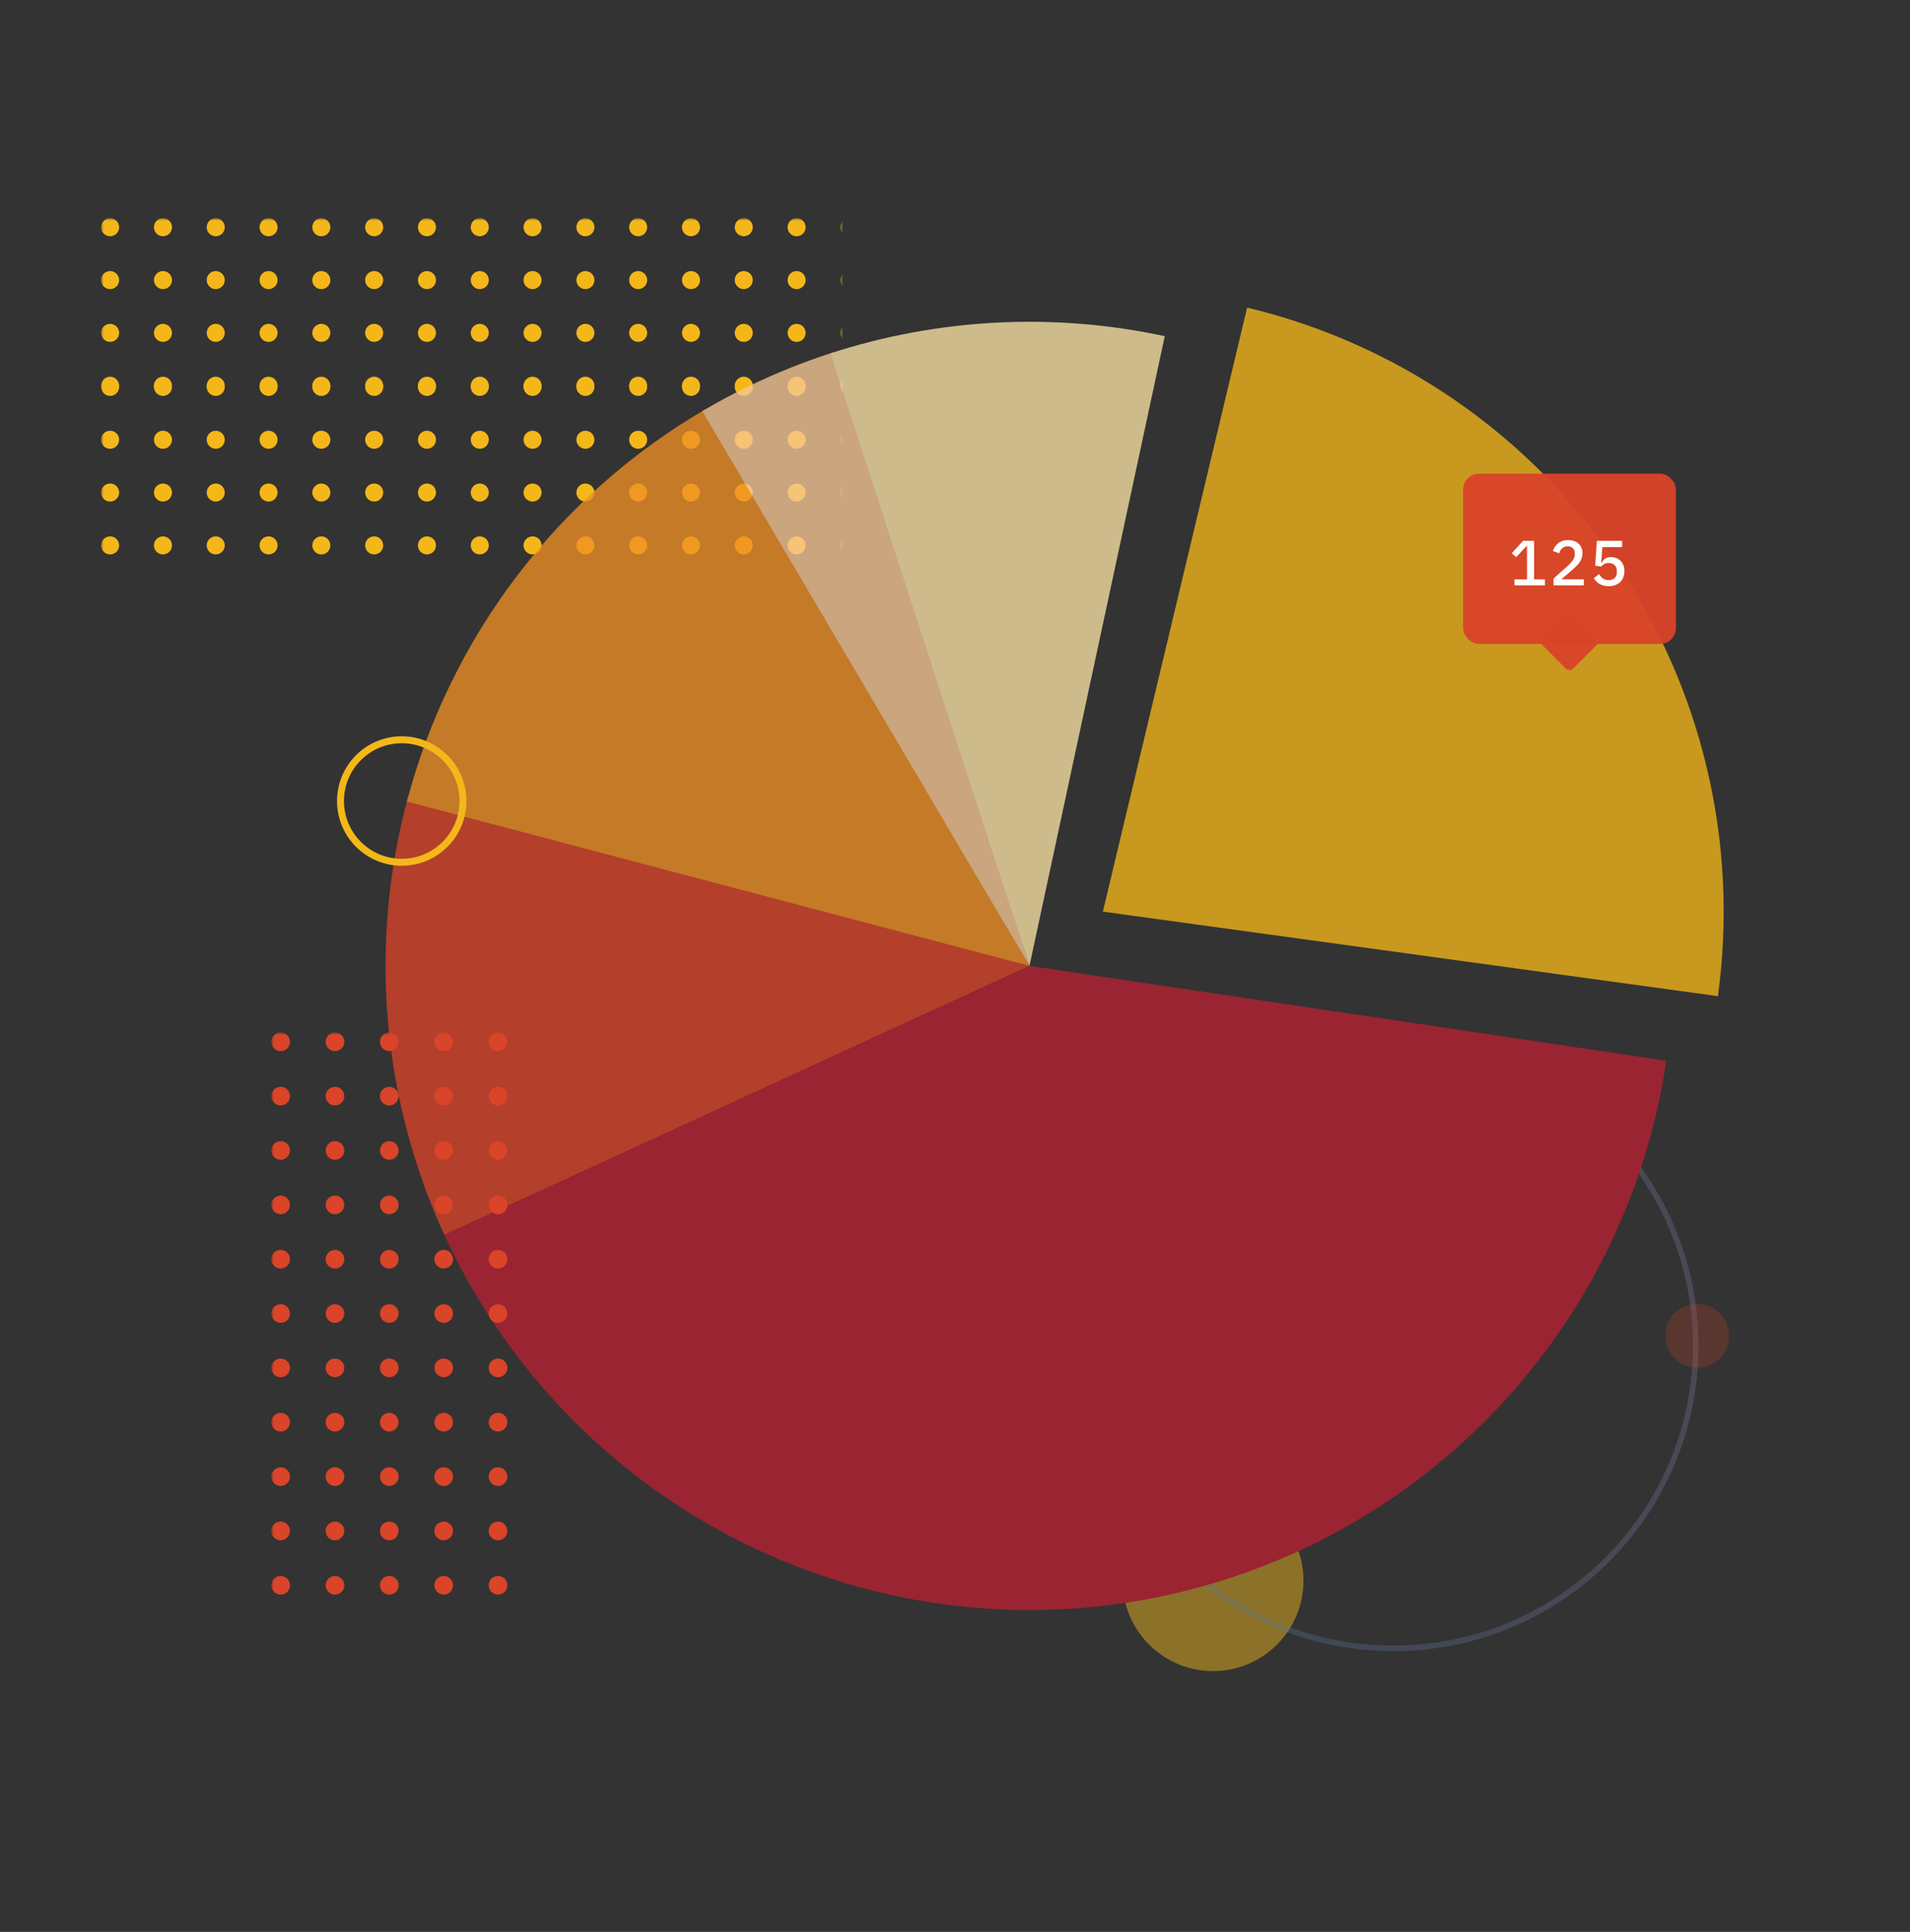 <svg width="359" height="363" viewBox="0 0 359 363" fill="none" xmlns="http://www.w3.org/2000/svg">
<rect x="0" y="0" width="359" height="363" fill="#333333" stroke="none"/>
<g clip-path="url(#clip0_2861_22022)">
<mask id="mask0_2861_22022" style="mask-type:luminance" maskUnits="userSpaceOnUse" x="19" y="71" width="139" height="37">
<path d="M157.992 71H19V107.334H157.992V71Z" fill="white"/>
</mask>
<g mask="url(#mask0_2861_22022)">
<path d="M20.697 74.394C21.634 74.394 22.394 73.634 22.394 72.697C22.394 71.76 21.634 71 20.697 71C19.76 71 19 71.76 19 72.697C19 73.634 19.76 74.394 20.697 74.394Z" fill="#F4B71A"/>
<path d="M30.629 74.394C31.566 74.394 32.326 73.634 32.326 72.697C32.326 71.76 31.566 71 30.629 71C29.692 71 28.933 71.76 28.933 72.697C28.933 73.634 29.692 74.394 30.629 74.394Z" fill="#F4B71A"/>
<path d="M40.548 74.394C41.485 74.394 42.244 73.634 42.244 72.697C42.244 71.76 41.485 71 40.548 71C39.611 71 38.851 71.76 38.851 72.697C38.851 73.634 39.611 74.394 40.548 74.394Z" fill="#F4B71A"/>
<path d="M50.479 74.394C51.416 74.394 52.176 73.634 52.176 72.697C52.176 71.76 51.416 71 50.479 71C49.542 71 48.783 71.76 48.783 72.697C48.783 73.634 49.542 74.394 50.479 74.394Z" fill="#F4B71A"/>
<path d="M60.398 74.394C61.335 74.394 62.094 73.634 62.094 72.697C62.094 71.76 61.335 71 60.398 71C59.461 71 58.701 71.76 58.701 72.697C58.701 73.634 59.461 74.394 60.398 74.394Z" fill="#F4B71A"/>
<path d="M70.329 74.394C71.266 74.394 72.026 73.634 72.026 72.697C72.026 71.76 71.266 71 70.329 71C69.392 71 68.633 71.76 68.633 72.697C68.633 73.634 69.392 74.394 70.329 74.394Z" fill="#F4B71A"/>
<path d="M80.248 74.394C81.185 74.394 81.945 73.634 81.945 72.697C81.945 71.76 81.185 71 80.248 71C79.311 71 78.552 71.76 78.552 72.697C78.552 73.634 79.311 74.394 80.248 74.394Z" fill="#F4B71A"/>
<path d="M90.18 74.394C91.117 74.394 91.877 73.634 91.877 72.697C91.877 71.76 91.117 71 90.18 71C89.243 71 88.483 71.76 88.483 72.697C88.483 73.634 89.243 74.394 90.18 74.394Z" fill="#F4B71A"/>
<path d="M100.098 74.394C101.035 74.394 101.795 73.634 101.795 72.697C101.795 71.76 101.035 71 100.098 71C99.161 71 98.401 71.76 98.401 72.697C98.401 73.634 99.161 74.394 100.098 74.394Z" fill="#F4B71A"/>
<path d="M110.031 74.394C110.968 74.394 111.728 73.634 111.728 72.697C111.728 71.76 110.968 71 110.031 71C109.094 71 108.334 71.76 108.334 72.697C108.334 73.634 109.094 74.394 110.031 74.394Z" fill="#F4B71A"/>
<path d="M119.949 74.394C120.886 74.394 121.645 73.634 121.645 72.697C121.645 71.76 120.886 71 119.949 71C119.012 71 118.252 71.76 118.252 72.697C118.252 73.634 119.012 74.394 119.949 74.394Z" fill="#F4B71A"/>
<path d="M129.881 74.394C130.818 74.394 131.577 73.634 131.577 72.697C131.577 71.76 130.818 71 129.881 71C128.944 71 128.184 71.76 128.184 72.697C128.184 73.634 128.944 74.394 129.881 74.394Z" fill="#F4B71A"/>
<path d="M139.799 74.394C140.736 74.394 141.495 73.634 141.495 72.697C141.495 71.76 140.736 71 139.799 71C138.862 71 138.102 71.76 138.102 72.697C138.102 73.634 138.862 74.394 139.799 74.394Z" fill="#F4B71A"/>
<path d="M149.732 74.394C150.669 74.394 151.428 73.634 151.428 72.697C151.428 71.76 150.669 71 149.732 71C148.795 71 148.035 71.76 148.035 72.697C148.035 73.634 148.795 74.394 149.732 74.394Z" fill="#F4B71A"/>
<path d="M159.649 74.394C160.586 74.394 161.346 73.634 161.346 72.697C161.346 71.76 160.586 71 159.649 71C158.712 71 157.953 71.76 157.953 72.697C157.953 73.634 158.712 74.394 159.649 74.394Z" fill="#F4B71A"/>
<path d="M20.697 84.326C21.634 84.326 22.394 83.566 22.394 82.629C22.394 81.692 21.634 80.932 20.697 80.932C19.76 80.932 19 81.692 19 82.629C19 83.566 19.76 84.326 20.697 84.326Z" fill="#F4B71A"/>
<path d="M30.629 84.326C31.566 84.326 32.326 83.566 32.326 82.629C32.326 81.692 31.566 80.932 30.629 80.932C29.692 80.932 28.933 81.692 28.933 82.629C28.933 83.566 29.692 84.326 30.629 84.326Z" fill="#F4B71A"/>
<path d="M40.548 84.326C41.485 84.326 42.244 83.566 42.244 82.629C42.244 81.692 41.485 80.932 40.548 80.932C39.611 80.932 38.851 81.692 38.851 82.629C38.851 83.566 39.611 84.326 40.548 84.326Z" fill="#F4B71A"/>
<path d="M50.479 84.326C51.416 84.326 52.176 83.566 52.176 82.629C52.176 81.692 51.416 80.932 50.479 80.932C49.542 80.932 48.783 81.692 48.783 82.629C48.783 83.566 49.542 84.326 50.479 84.326Z" fill="#F4B71A"/>
<path d="M60.398 84.326C61.335 84.326 62.094 83.566 62.094 82.629C62.094 81.692 61.335 80.932 60.398 80.932C59.461 80.932 58.701 81.692 58.701 82.629C58.701 83.566 59.461 84.326 60.398 84.326Z" fill="#F4B71A"/>
<path d="M70.329 84.326C71.266 84.326 72.026 83.566 72.026 82.629C72.026 81.692 71.266 80.932 70.329 80.932C69.392 80.932 68.633 81.692 68.633 82.629C68.633 83.566 69.392 84.326 70.329 84.326Z" fill="#F4B71A"/>
<path d="M80.248 84.326C81.185 84.326 81.945 83.566 81.945 82.629C81.945 81.692 81.185 80.932 80.248 80.932C79.311 80.932 78.552 81.692 78.552 82.629C78.552 83.566 79.311 84.326 80.248 84.326Z" fill="#F4B71A"/>
<path d="M90.18 84.326C91.117 84.326 91.877 83.566 91.877 82.629C91.877 81.692 91.117 80.932 90.18 80.932C89.243 80.932 88.483 81.692 88.483 82.629C88.483 83.566 89.243 84.326 90.18 84.326Z" fill="#F4B71A"/>
<path d="M100.098 84.326C101.035 84.326 101.795 83.566 101.795 82.629C101.795 81.692 101.035 80.932 100.098 80.932C99.161 80.932 98.401 81.692 98.401 82.629C98.401 83.566 99.161 84.326 100.098 84.326Z" fill="#F4B71A"/>
<path d="M110.031 84.326C110.968 84.326 111.728 83.566 111.728 82.629C111.728 81.692 110.968 80.932 110.031 80.932C109.094 80.932 108.334 81.692 108.334 82.629C108.334 83.566 109.094 84.326 110.031 84.326Z" fill="#F4B71A"/>
<path d="M119.949 84.326C120.886 84.326 121.645 83.566 121.645 82.629C121.645 81.692 120.886 80.932 119.949 80.932C119.012 80.932 118.252 81.692 118.252 82.629C118.252 83.566 119.012 84.326 119.949 84.326Z" fill="#F4B71A"/>
<path d="M129.881 84.326C130.818 84.326 131.577 83.566 131.577 82.629C131.577 81.692 130.818 80.932 129.881 80.932C128.944 80.932 128.184 81.692 128.184 82.629C128.184 83.566 128.944 84.326 129.881 84.326Z" fill="#F4B71A"/>
<path d="M139.799 84.326C140.736 84.326 141.495 83.566 141.495 82.629C141.495 81.692 140.736 80.932 139.799 80.932C138.862 80.932 138.102 81.692 138.102 82.629C138.102 83.566 138.862 84.326 139.799 84.326Z" fill="#F4B71A"/>
<path d="M149.732 84.326C150.669 84.326 151.428 83.566 151.428 82.629C151.428 81.692 150.669 80.932 149.732 80.932C148.795 80.932 148.035 81.692 148.035 82.629C148.035 83.566 148.795 84.326 149.732 84.326Z" fill="#F4B71A"/>
<path d="M159.649 84.326C160.586 84.326 161.346 83.566 161.346 82.629C161.346 81.692 160.586 80.932 159.649 80.932C158.712 80.932 157.953 81.692 157.953 82.629C157.953 83.566 158.712 84.326 159.649 84.326Z" fill="#F4B71A"/>
<path d="M20.697 94.244C21.634 94.244 22.394 93.484 22.394 92.547C22.394 91.61 21.634 90.851 20.697 90.851C19.76 90.851 19 91.61 19 92.547C19 93.484 19.76 94.244 20.697 94.244Z" fill="#F4B71A"/>
<path d="M30.629 94.244C31.566 94.244 32.326 93.484 32.326 92.547C32.326 91.61 31.566 90.851 30.629 90.851C29.692 90.851 28.933 91.61 28.933 92.547C28.933 93.484 29.692 94.244 30.629 94.244Z" fill="#F4B71A"/>
<path d="M40.548 94.244C41.485 94.244 42.244 93.484 42.244 92.547C42.244 91.61 41.485 90.851 40.548 90.851C39.611 90.851 38.851 91.61 38.851 92.547C38.851 93.484 39.611 94.244 40.548 94.244Z" fill="#F4B71A"/>
<path d="M50.479 94.244C51.416 94.244 52.176 93.484 52.176 92.547C52.176 91.61 51.416 90.851 50.479 90.851C49.542 90.851 48.783 91.61 48.783 92.547C48.783 93.484 49.542 94.244 50.479 94.244Z" fill="#F4B71A"/>
<path d="M60.398 94.244C61.335 94.244 62.094 93.484 62.094 92.547C62.094 91.61 61.335 90.851 60.398 90.851C59.461 90.851 58.701 91.61 58.701 92.547C58.701 93.484 59.461 94.244 60.398 94.244Z" fill="#F4B71A"/>
<path d="M70.329 94.244C71.266 94.244 72.026 93.484 72.026 92.547C72.026 91.61 71.266 90.851 70.329 90.851C69.392 90.851 68.633 91.61 68.633 92.547C68.633 93.484 69.392 94.244 70.329 94.244Z" fill="#F4B71A"/>
<path d="M80.248 94.244C81.185 94.244 81.945 93.484 81.945 92.547C81.945 91.61 81.185 90.851 80.248 90.851C79.311 90.851 78.552 91.61 78.552 92.547C78.552 93.484 79.311 94.244 80.248 94.244Z" fill="#F4B71A"/>
<path d="M90.18 94.244C91.117 94.244 91.877 93.484 91.877 92.547C91.877 91.61 91.117 90.851 90.18 90.851C89.243 90.851 88.483 91.61 88.483 92.547C88.483 93.484 89.243 94.244 90.18 94.244Z" fill="#F4B71A"/>
<path d="M100.098 94.244C101.035 94.244 101.795 93.484 101.795 92.547C101.795 91.61 101.035 90.851 100.098 90.851C99.161 90.851 98.401 91.61 98.401 92.547C98.401 93.484 99.161 94.244 100.098 94.244Z" fill="#F4B71A"/>
<path d="M110.031 94.244C110.968 94.244 111.728 93.484 111.728 92.547C111.728 91.61 110.968 90.851 110.031 90.851C109.094 90.851 108.334 91.61 108.334 92.547C108.334 93.484 109.094 94.244 110.031 94.244Z" fill="#F4B71A"/>
<path d="M119.949 94.244C120.886 94.244 121.645 93.484 121.645 92.547C121.645 91.61 120.886 90.851 119.949 90.851C119.012 90.851 118.252 91.61 118.252 92.547C118.252 93.484 119.012 94.244 119.949 94.244Z" fill="#F4B71A"/>
<path d="M129.881 94.244C130.818 94.244 131.577 93.484 131.577 92.547C131.577 91.61 130.818 90.851 129.881 90.851C128.944 90.851 128.184 91.61 128.184 92.547C128.184 93.484 128.944 94.244 129.881 94.244Z" fill="#F4B71A"/>
<path d="M139.799 94.244C140.736 94.244 141.495 93.484 141.495 92.547C141.495 91.61 140.736 90.851 139.799 90.851C138.862 90.851 138.102 91.61 138.102 92.547C138.102 93.484 138.862 94.244 139.799 94.244Z" fill="#F4B71A"/>
<path d="M149.732 94.244C150.669 94.244 151.428 93.484 151.428 92.547C151.428 91.61 150.669 90.851 149.732 90.851C148.795 90.851 148.035 91.61 148.035 92.547C148.035 93.484 148.795 94.244 149.732 94.244Z" fill="#F4B71A"/>
<path d="M159.649 94.244C160.586 94.244 161.346 93.484 161.346 92.547C161.346 91.61 160.586 90.851 159.649 90.851C158.712 90.851 157.953 91.61 157.953 92.547C157.953 93.484 158.712 94.244 159.649 94.244Z" fill="#F4B71A"/>
<path d="M20.697 104.176C21.634 104.176 22.394 103.416 22.394 102.479C22.394 101.542 21.634 100.783 20.697 100.783C19.76 100.783 19 101.542 19 102.479C19 103.416 19.76 104.176 20.697 104.176Z" fill="#F4B71A"/>
<path d="M30.629 104.176C31.566 104.176 32.326 103.416 32.326 102.479C32.326 101.542 31.566 100.783 30.629 100.783C29.692 100.783 28.933 101.542 28.933 102.479C28.933 103.416 29.692 104.176 30.629 104.176Z" fill="#F4B71A"/>
<path d="M40.548 104.176C41.485 104.176 42.244 103.416 42.244 102.479C42.244 101.542 41.485 100.783 40.548 100.783C39.611 100.783 38.851 101.542 38.851 102.479C38.851 103.416 39.611 104.176 40.548 104.176Z" fill="#F4B71A"/>
<path d="M50.479 104.176C51.416 104.176 52.176 103.416 52.176 102.479C52.176 101.542 51.416 100.783 50.479 100.783C49.542 100.783 48.783 101.542 48.783 102.479C48.783 103.416 49.542 104.176 50.479 104.176Z" fill="#F4B71A"/>
<path d="M60.398 104.176C61.335 104.176 62.094 103.416 62.094 102.479C62.094 101.542 61.335 100.783 60.398 100.783C59.461 100.783 58.701 101.542 58.701 102.479C58.701 103.416 59.461 104.176 60.398 104.176Z" fill="#F4B71A"/>
<path d="M70.329 104.176C71.266 104.176 72.026 103.416 72.026 102.479C72.026 101.542 71.266 100.783 70.329 100.783C69.392 100.783 68.633 101.542 68.633 102.479C68.633 103.416 69.392 104.176 70.329 104.176Z" fill="#F4B71A"/>
<path d="M80.248 104.176C81.185 104.176 81.945 103.416 81.945 102.479C81.945 101.542 81.185 100.783 80.248 100.783C79.311 100.783 78.552 101.542 78.552 102.479C78.552 103.416 79.311 104.176 80.248 104.176Z" fill="#F4B71A"/>
<path d="M90.18 104.176C91.117 104.176 91.877 103.416 91.877 102.479C91.877 101.542 91.117 100.783 90.18 100.783C89.243 100.783 88.483 101.542 88.483 102.479C88.483 103.416 89.243 104.176 90.18 104.176Z" fill="#F4B71A"/>
<path d="M100.098 104.176C101.035 104.176 101.795 103.416 101.795 102.479C101.795 101.542 101.035 100.783 100.098 100.783C99.161 100.783 98.401 101.542 98.401 102.479C98.401 103.416 99.161 104.176 100.098 104.176Z" fill="#F4B71A"/>
<path d="M110.031 104.176C110.968 104.176 111.728 103.416 111.728 102.479C111.728 101.542 110.968 100.783 110.031 100.783C109.094 100.783 108.334 101.542 108.334 102.479C108.334 103.416 109.094 104.176 110.031 104.176Z" fill="#F4B71A"/>
<path d="M119.949 104.176C120.886 104.176 121.645 103.416 121.645 102.479C121.645 101.542 120.886 100.783 119.949 100.783C119.012 100.783 118.252 101.542 118.252 102.479C118.252 103.416 119.012 104.176 119.949 104.176Z" fill="#F4B71A"/>
<path d="M129.881 104.176C130.818 104.176 131.577 103.416 131.577 102.479C131.577 101.542 130.818 100.783 129.881 100.783C128.944 100.783 128.184 101.542 128.184 102.479C128.184 103.416 128.944 104.176 129.881 104.176Z" fill="#F4B71A"/>
<path d="M139.799 104.176C140.736 104.176 141.495 103.416 141.495 102.479C141.495 101.542 140.736 100.783 139.799 100.783C138.862 100.783 138.102 101.542 138.102 102.479C138.102 103.416 138.862 104.176 139.799 104.176Z" fill="#F4B71A"/>
<path d="M149.732 104.176C150.669 104.176 151.428 103.416 151.428 102.479C151.428 101.542 150.669 100.783 149.732 100.783C148.795 100.783 148.035 101.542 148.035 102.479C148.035 103.416 148.795 104.176 149.732 104.176Z" fill="#F4B71A"/>
<path d="M159.649 104.176C160.586 104.176 161.346 103.416 161.346 102.479C161.346 101.542 160.586 100.783 159.649 100.783C158.712 100.783 157.953 101.542 157.953 102.479C157.953 103.416 158.712 104.176 159.649 104.176Z" fill="#F4B71A"/>
</g>
<mask id="mask1_2861_22022" style="mask-type:luminance" maskUnits="userSpaceOnUse" x="19" y="41" width="139" height="37">
<path d="M157.992 41H19V77.334H157.992V41Z" fill="white"/>
</mask>
<g mask="url(#mask1_2861_22022)">
<path d="M20.697 44.394C21.634 44.394 22.394 43.634 22.394 42.697C22.394 41.76 21.634 41 20.697 41C19.76 41 19 41.76 19 42.697C19 43.634 19.76 44.394 20.697 44.394Z" fill="#F4B71A"/>
<path d="M30.629 44.394C31.566 44.394 32.326 43.634 32.326 42.697C32.326 41.76 31.566 41 30.629 41C29.692 41 28.933 41.76 28.933 42.697C28.933 43.634 29.692 44.394 30.629 44.394Z" fill="#F4B71A"/>
<path d="M40.548 44.394C41.485 44.394 42.244 43.634 42.244 42.697C42.244 41.76 41.485 41 40.548 41C39.611 41 38.851 41.76 38.851 42.697C38.851 43.634 39.611 44.394 40.548 44.394Z" fill="#F4B71A"/>
<path d="M50.479 44.394C51.416 44.394 52.176 43.634 52.176 42.697C52.176 41.76 51.416 41 50.479 41C49.542 41 48.783 41.76 48.783 42.697C48.783 43.634 49.542 44.394 50.479 44.394Z" fill="#F4B71A"/>
<path d="M60.398 44.394C61.335 44.394 62.094 43.634 62.094 42.697C62.094 41.76 61.335 41 60.398 41C59.461 41 58.701 41.76 58.701 42.697C58.701 43.634 59.461 44.394 60.398 44.394Z" fill="#F4B71A"/>
<path d="M70.329 44.394C71.266 44.394 72.026 43.634 72.026 42.697C72.026 41.76 71.266 41 70.329 41C69.392 41 68.633 41.76 68.633 42.697C68.633 43.634 69.392 44.394 70.329 44.394Z" fill="#F4B71A"/>
<path d="M80.248 44.394C81.185 44.394 81.945 43.634 81.945 42.697C81.945 41.76 81.185 41 80.248 41C79.311 41 78.552 41.76 78.552 42.697C78.552 43.634 79.311 44.394 80.248 44.394Z" fill="#F4B71A"/>
<path d="M90.18 44.394C91.117 44.394 91.877 43.634 91.877 42.697C91.877 41.76 91.117 41 90.18 41C89.243 41 88.483 41.76 88.483 42.697C88.483 43.634 89.243 44.394 90.18 44.394Z" fill="#F4B71A"/>
<path d="M100.098 44.394C101.035 44.394 101.795 43.634 101.795 42.697C101.795 41.76 101.035 41 100.098 41C99.161 41 98.401 41.76 98.401 42.697C98.401 43.634 99.161 44.394 100.098 44.394Z" fill="#F4B71A"/>
<path d="M110.031 44.394C110.968 44.394 111.728 43.634 111.728 42.697C111.728 41.76 110.968 41 110.031 41C109.094 41 108.334 41.76 108.334 42.697C108.334 43.634 109.094 44.394 110.031 44.394Z" fill="#F4B71A"/>
<path d="M119.949 44.394C120.886 44.394 121.645 43.634 121.645 42.697C121.645 41.76 120.886 41 119.949 41C119.012 41 118.252 41.76 118.252 42.697C118.252 43.634 119.012 44.394 119.949 44.394Z" fill="#F4B71A"/>
<path d="M129.881 44.394C130.818 44.394 131.577 43.634 131.577 42.697C131.577 41.76 130.818 41 129.881 41C128.944 41 128.184 41.76 128.184 42.697C128.184 43.634 128.944 44.394 129.881 44.394Z" fill="#F4B71A"/>
<path d="M139.799 44.394C140.736 44.394 141.495 43.634 141.495 42.697C141.495 41.76 140.736 41 139.799 41C138.862 41 138.102 41.76 138.102 42.697C138.102 43.634 138.862 44.394 139.799 44.394Z" fill="#F4B71A"/>
<path d="M149.732 44.394C150.669 44.394 151.428 43.634 151.428 42.697C151.428 41.76 150.669 41 149.732 41C148.795 41 148.035 41.76 148.035 42.697C148.035 43.634 148.795 44.394 149.732 44.394Z" fill="#F4B71A"/>
<path d="M159.649 44.394C160.586 44.394 161.346 43.634 161.346 42.697C161.346 41.76 160.586 41 159.649 41C158.712 41 157.953 41.76 157.953 42.697C157.953 43.634 158.712 44.394 159.649 44.394Z" fill="#F4B71A"/>
<path d="M20.697 54.326C21.634 54.326 22.394 53.566 22.394 52.629C22.394 51.692 21.634 50.932 20.697 50.932C19.76 50.932 19 51.692 19 52.629C19 53.566 19.76 54.326 20.697 54.326Z" fill="#F4B71A"/>
<path d="M30.629 54.326C31.566 54.326 32.326 53.566 32.326 52.629C32.326 51.692 31.566 50.932 30.629 50.932C29.692 50.932 28.933 51.692 28.933 52.629C28.933 53.566 29.692 54.326 30.629 54.326Z" fill="#F4B71A"/>
<path d="M40.548 54.326C41.485 54.326 42.244 53.566 42.244 52.629C42.244 51.692 41.485 50.932 40.548 50.932C39.611 50.932 38.851 51.692 38.851 52.629C38.851 53.566 39.611 54.326 40.548 54.326Z" fill="#F4B71A"/>
<path d="M50.479 54.326C51.416 54.326 52.176 53.566 52.176 52.629C52.176 51.692 51.416 50.932 50.479 50.932C49.542 50.932 48.783 51.692 48.783 52.629C48.783 53.566 49.542 54.326 50.479 54.326Z" fill="#F4B71A"/>
<path d="M60.398 54.326C61.335 54.326 62.094 53.566 62.094 52.629C62.094 51.692 61.335 50.932 60.398 50.932C59.461 50.932 58.701 51.692 58.701 52.629C58.701 53.566 59.461 54.326 60.398 54.326Z" fill="#F4B71A"/>
<path d="M70.329 54.326C71.266 54.326 72.026 53.566 72.026 52.629C72.026 51.692 71.266 50.932 70.329 50.932C69.392 50.932 68.633 51.692 68.633 52.629C68.633 53.566 69.392 54.326 70.329 54.326Z" fill="#F4B71A"/>
<path d="M80.248 54.326C81.185 54.326 81.945 53.566 81.945 52.629C81.945 51.692 81.185 50.932 80.248 50.932C79.311 50.932 78.552 51.692 78.552 52.629C78.552 53.566 79.311 54.326 80.248 54.326Z" fill="#F4B71A"/>
<path d="M90.18 54.326C91.117 54.326 91.877 53.566 91.877 52.629C91.877 51.692 91.117 50.932 90.18 50.932C89.243 50.932 88.483 51.692 88.483 52.629C88.483 53.566 89.243 54.326 90.18 54.326Z" fill="#F4B71A"/>
<path d="M100.098 54.326C101.035 54.326 101.795 53.566 101.795 52.629C101.795 51.692 101.035 50.932 100.098 50.932C99.161 50.932 98.401 51.692 98.401 52.629C98.401 53.566 99.161 54.326 100.098 54.326Z" fill="#F4B71A"/>
<path d="M110.031 54.326C110.968 54.326 111.728 53.566 111.728 52.629C111.728 51.692 110.968 50.932 110.031 50.932C109.094 50.932 108.334 51.692 108.334 52.629C108.334 53.566 109.094 54.326 110.031 54.326Z" fill="#F4B71A"/>
<path d="M119.949 54.326C120.886 54.326 121.645 53.566 121.645 52.629C121.645 51.692 120.886 50.932 119.949 50.932C119.012 50.932 118.252 51.692 118.252 52.629C118.252 53.566 119.012 54.326 119.949 54.326Z" fill="#F4B71A"/>
<path d="M129.881 54.326C130.818 54.326 131.577 53.566 131.577 52.629C131.577 51.692 130.818 50.932 129.881 50.932C128.944 50.932 128.184 51.692 128.184 52.629C128.184 53.566 128.944 54.326 129.881 54.326Z" fill="#F4B71A"/>
<path d="M139.799 54.326C140.736 54.326 141.495 53.566 141.495 52.629C141.495 51.692 140.736 50.932 139.799 50.932C138.862 50.932 138.102 51.692 138.102 52.629C138.102 53.566 138.862 54.326 139.799 54.326Z" fill="#F4B71A"/>
<path d="M149.732 54.326C150.669 54.326 151.428 53.566 151.428 52.629C151.428 51.692 150.669 50.932 149.732 50.932C148.795 50.932 148.035 51.692 148.035 52.629C148.035 53.566 148.795 54.326 149.732 54.326Z" fill="#F4B71A"/>
<path d="M159.649 54.326C160.586 54.326 161.346 53.566 161.346 52.629C161.346 51.692 160.586 50.932 159.649 50.932C158.712 50.932 157.953 51.692 157.953 52.629C157.953 53.566 158.712 54.326 159.649 54.326Z" fill="#F4B71A"/>
<path d="M20.697 64.244C21.634 64.244 22.394 63.484 22.394 62.547C22.394 61.61 21.634 60.851 20.697 60.851C19.76 60.851 19 61.61 19 62.547C19 63.484 19.76 64.244 20.697 64.244Z" fill="#F4B71A"/>
<path d="M30.629 64.244C31.566 64.244 32.326 63.484 32.326 62.547C32.326 61.61 31.566 60.851 30.629 60.851C29.692 60.851 28.933 61.61 28.933 62.547C28.933 63.484 29.692 64.244 30.629 64.244Z" fill="#F4B71A"/>
<path d="M40.548 64.244C41.485 64.244 42.244 63.484 42.244 62.547C42.244 61.61 41.485 60.851 40.548 60.851C39.611 60.851 38.851 61.61 38.851 62.547C38.851 63.484 39.611 64.244 40.548 64.244Z" fill="#F4B71A"/>
<path d="M50.479 64.244C51.416 64.244 52.176 63.484 52.176 62.547C52.176 61.61 51.416 60.851 50.479 60.851C49.542 60.851 48.783 61.61 48.783 62.547C48.783 63.484 49.542 64.244 50.479 64.244Z" fill="#F4B71A"/>
<path d="M60.398 64.244C61.335 64.244 62.094 63.484 62.094 62.547C62.094 61.61 61.335 60.851 60.398 60.851C59.461 60.851 58.701 61.61 58.701 62.547C58.701 63.484 59.461 64.244 60.398 64.244Z" fill="#F4B71A"/>
<path d="M70.329 64.244C71.266 64.244 72.026 63.484 72.026 62.547C72.026 61.61 71.266 60.851 70.329 60.851C69.392 60.851 68.633 61.61 68.633 62.547C68.633 63.484 69.392 64.244 70.329 64.244Z" fill="#F4B71A"/>
<path d="M80.248 64.244C81.185 64.244 81.945 63.484 81.945 62.547C81.945 61.61 81.185 60.851 80.248 60.851C79.311 60.851 78.552 61.61 78.552 62.547C78.552 63.484 79.311 64.244 80.248 64.244Z" fill="#F4B71A"/>
<path d="M90.18 64.244C91.117 64.244 91.877 63.484 91.877 62.547C91.877 61.61 91.117 60.851 90.18 60.851C89.243 60.851 88.483 61.61 88.483 62.547C88.483 63.484 89.243 64.244 90.18 64.244Z" fill="#F4B71A"/>
<path d="M100.098 64.244C101.035 64.244 101.795 63.484 101.795 62.547C101.795 61.61 101.035 60.851 100.098 60.851C99.161 60.851 98.401 61.61 98.401 62.547C98.401 63.484 99.161 64.244 100.098 64.244Z" fill="#F4B71A"/>
<path d="M110.031 64.244C110.968 64.244 111.728 63.484 111.728 62.547C111.728 61.61 110.968 60.851 110.031 60.851C109.094 60.851 108.334 61.61 108.334 62.547C108.334 63.484 109.094 64.244 110.031 64.244Z" fill="#F4B71A"/>
<path d="M119.949 64.244C120.886 64.244 121.645 63.484 121.645 62.547C121.645 61.61 120.886 60.851 119.949 60.851C119.012 60.851 118.252 61.61 118.252 62.547C118.252 63.484 119.012 64.244 119.949 64.244Z" fill="#F4B71A"/>
<path d="M129.881 64.244C130.818 64.244 131.577 63.484 131.577 62.547C131.577 61.61 130.818 60.851 129.881 60.851C128.944 60.851 128.184 61.61 128.184 62.547C128.184 63.484 128.944 64.244 129.881 64.244Z" fill="#F4B71A"/>
<path d="M139.799 64.244C140.736 64.244 141.495 63.484 141.495 62.547C141.495 61.61 140.736 60.851 139.799 60.851C138.862 60.851 138.102 61.61 138.102 62.547C138.102 63.484 138.862 64.244 139.799 64.244Z" fill="#F4B71A"/>
<path d="M149.732 64.244C150.669 64.244 151.428 63.484 151.428 62.547C151.428 61.61 150.669 60.851 149.732 60.851C148.795 60.851 148.035 61.61 148.035 62.547C148.035 63.484 148.795 64.244 149.732 64.244Z" fill="#F4B71A"/>
<path d="M159.649 64.244C160.586 64.244 161.346 63.484 161.346 62.547C161.346 61.61 160.586 60.851 159.649 60.851C158.712 60.851 157.953 61.61 157.953 62.547C157.953 63.484 158.712 64.244 159.649 64.244Z" fill="#F4B71A"/>
<path d="M20.697 74.176C21.634 74.176 22.394 73.416 22.394 72.479C22.394 71.542 21.634 70.783 20.697 70.783C19.76 70.783 19 71.542 19 72.479C19 73.416 19.76 74.176 20.697 74.176Z" fill="#F4B71A"/>
<path d="M30.629 74.176C31.566 74.176 32.326 73.416 32.326 72.479C32.326 71.542 31.566 70.783 30.629 70.783C29.692 70.783 28.933 71.542 28.933 72.479C28.933 73.416 29.692 74.176 30.629 74.176Z" fill="#F4B71A"/>
<path d="M40.548 74.176C41.485 74.176 42.244 73.416 42.244 72.479C42.244 71.542 41.485 70.783 40.548 70.783C39.611 70.783 38.851 71.542 38.851 72.479C38.851 73.416 39.611 74.176 40.548 74.176Z" fill="#F4B71A"/>
<path d="M50.479 74.176C51.416 74.176 52.176 73.416 52.176 72.479C52.176 71.542 51.416 70.783 50.479 70.783C49.542 70.783 48.783 71.542 48.783 72.479C48.783 73.416 49.542 74.176 50.479 74.176Z" fill="#F4B71A"/>
<path d="M60.398 74.176C61.335 74.176 62.094 73.416 62.094 72.479C62.094 71.542 61.335 70.783 60.398 70.783C59.461 70.783 58.701 71.542 58.701 72.479C58.701 73.416 59.461 74.176 60.398 74.176Z" fill="#F4B71A"/>
<path d="M70.329 74.176C71.266 74.176 72.026 73.416 72.026 72.479C72.026 71.542 71.266 70.783 70.329 70.783C69.392 70.783 68.633 71.542 68.633 72.479C68.633 73.416 69.392 74.176 70.329 74.176Z" fill="#F4B71A"/>
<path d="M80.248 74.176C81.185 74.176 81.945 73.416 81.945 72.479C81.945 71.542 81.185 70.783 80.248 70.783C79.311 70.783 78.552 71.542 78.552 72.479C78.552 73.416 79.311 74.176 80.248 74.176Z" fill="#F4B71A"/>
<path d="M90.18 74.176C91.117 74.176 91.877 73.416 91.877 72.479C91.877 71.542 91.117 70.783 90.18 70.783C89.243 70.783 88.483 71.542 88.483 72.479C88.483 73.416 89.243 74.176 90.18 74.176Z" fill="#F4B71A"/>
<path d="M100.098 74.176C101.035 74.176 101.795 73.416 101.795 72.479C101.795 71.542 101.035 70.783 100.098 70.783C99.161 70.783 98.401 71.542 98.401 72.479C98.401 73.416 99.161 74.176 100.098 74.176Z" fill="#F4B71A"/>
<path d="M110.031 74.176C110.968 74.176 111.728 73.416 111.728 72.479C111.728 71.542 110.968 70.783 110.031 70.783C109.094 70.783 108.334 71.542 108.334 72.479C108.334 73.416 109.094 74.176 110.031 74.176Z" fill="#F4B71A"/>
<path d="M119.949 74.176C120.886 74.176 121.645 73.416 121.645 72.479C121.645 71.542 120.886 70.783 119.949 70.783C119.012 70.783 118.252 71.542 118.252 72.479C118.252 73.416 119.012 74.176 119.949 74.176Z" fill="#F4B71A"/>
<path d="M129.881 74.176C130.818 74.176 131.577 73.416 131.577 72.479C131.577 71.542 130.818 70.783 129.881 70.783C128.944 70.783 128.184 71.542 128.184 72.479C128.184 73.416 128.944 74.176 129.881 74.176Z" fill="#F4B71A"/>
<path d="M139.799 74.176C140.736 74.176 141.495 73.416 141.495 72.479C141.495 71.542 140.736 70.783 139.799 70.783C138.862 70.783 138.102 71.542 138.102 72.479C138.102 73.416 138.862 74.176 139.799 74.176Z" fill="#F4B71A"/>
<path d="M149.732 74.176C150.669 74.176 151.428 73.416 151.428 72.479C151.428 71.542 150.669 70.783 149.732 70.783C148.795 70.783 148.035 71.542 148.035 72.479C148.035 73.416 148.795 74.176 149.732 74.176Z" fill="#F4B71A"/>
<path d="M159.649 74.176C160.586 74.176 161.346 73.416 161.346 72.479C161.346 71.542 160.586 70.783 159.649 70.783C158.712 70.783 157.953 71.542 157.953 72.479C157.953 73.416 158.712 74.176 159.649 74.176Z" fill="#F4B71A"/>
</g>
<g opacity="0.9">
<g opacity="0.85">
<path d="M228 314C237.389 314 245 306.389 245 297C245 287.611 237.389 280 228 280C218.611 280 211 287.611 211 297C211 306.389 218.611 314 228 314Z" fill="#F4B71A" fill-opacity="0.6"/>
<path opacity="0.3" d="M261.863 309.726C293.267 309.726 318.725 284.267 318.725 252.863C318.725 221.458 293.267 196 261.863 196C230.458 196 205 221.458 205 252.863C205 284.267 230.458 309.726 261.863 309.726Z" stroke="url(#paint0_linear_2861_22022)" stroke-width="1.044" stroke-miterlimit="10"/>
<path d="M83.534 232.062C71.65 206.22 69.247 177.018 76.747 149.581L193.494 181.495L83.534 232.062Z" fill="#DA4328"/>
<path d="M132.589 76.905C118.854 84.903 106.829 95.528 97.201 108.174C87.572 120.819 80.528 135.238 76.472 150.605L193.494 181.495L132.589 76.905Z" fill="#F08F23"/>
<path d="M156.848 66.145C148.173 68.901 139.836 72.627 131.997 77.252L193.495 181.494L156.848 66.145Z" fill="#F8C893"/>
<path d="M156.092 66.388C176.387 59.794 198.065 58.682 218.928 63.166L193.495 181.494L156.092 66.388Z" fill="#FBE4A7"/>
<path d="M234.406 57.8C262.585 64.532 287.253 81.507 303.609 105.421C319.964 129.336 326.839 158.479 322.894 187.182L207.294 171.294L234.406 57.8Z" fill="#F5B718"/>
<path d="M313.206 199.314C309.367 225.104 297.302 248.964 278.807 267.343C260.312 285.723 236.377 297.638 210.564 301.315C184.75 304.992 158.44 300.235 135.548 287.752C112.657 275.268 94.409 255.726 83.521 232.034L193.494 181.494L313.206 199.314Z" fill="#B92031"/>
<path opacity="0.3" d="M319 257C322.314 257 325 254.314 325 251C325 247.686 322.314 245 319 245C315.686 245 313 247.686 313 251C313 254.314 315.686 257 319 257Z" fill="#DA4328"/>
</g>
</g>
<rect x="295" y="115" width="8" height="8" rx="1" transform="rotate(45 295 115)" fill="#DA4428" fill-opacity="0.95"/>
<rect x="275" y="89" width="40" height="32" rx="3" fill="#DA4428" fill-opacity="0.95"/>
<path d="M284.663 110V108.872H287.015V102.608H286.919L284.975 104.684L284.147 103.94L286.283 101.624H288.347V108.872H290.387V110H284.663ZM297.694 110H292.006V108.704L294.682 106.316C295.106 105.932 295.43 105.568 295.654 105.224C295.886 104.872 296.002 104.504 296.002 104.12V103.964C296.002 103.556 295.878 103.236 295.63 103.004C295.39 102.772 295.062 102.656 294.646 102.656C294.414 102.656 294.21 102.692 294.034 102.764C293.866 102.828 293.718 102.92 293.59 103.04C293.462 103.16 293.354 103.3 293.266 103.46C293.186 103.62 293.122 103.792 293.074 103.976L291.886 103.52C291.974 103.256 292.094 103.004 292.246 102.764C292.398 102.516 292.59 102.296 292.822 102.104C293.054 101.912 293.326 101.76 293.638 101.648C293.958 101.536 294.33 101.48 294.754 101.48C295.178 101.48 295.558 101.544 295.894 101.672C296.23 101.792 296.51 101.964 296.734 102.188C296.966 102.404 297.142 102.664 297.262 102.968C297.382 103.272 297.442 103.604 297.442 103.964C297.442 104.3 297.39 104.612 297.286 104.9C297.182 105.188 297.038 105.46 296.854 105.716C296.67 105.972 296.454 106.216 296.206 106.448C295.966 106.68 295.71 106.916 295.438 107.156L293.47 108.848H297.694V110ZM304.894 102.8H301.174L300.958 105.764H301.042C301.138 105.596 301.238 105.448 301.342 105.32C301.446 105.184 301.566 105.068 301.702 104.972C301.838 104.876 301.994 104.804 302.17 104.756C302.346 104.7 302.554 104.672 302.794 104.672C303.154 104.672 303.486 104.732 303.79 104.852C304.102 104.972 304.37 105.144 304.594 105.368C304.826 105.592 305.006 105.868 305.134 106.196C305.262 106.516 305.326 106.88 305.326 107.288C305.326 107.704 305.258 108.088 305.122 108.44C304.994 108.792 304.802 109.096 304.546 109.352C304.29 109.6 303.974 109.796 303.598 109.94C303.23 110.076 302.81 110.144 302.338 110.144C301.962 110.144 301.63 110.1 301.342 110.012C301.054 109.932 300.798 109.824 300.574 109.688C300.358 109.544 300.166 109.384 299.998 109.208C299.838 109.024 299.694 108.836 299.566 108.644L300.55 107.864C300.654 108.032 300.762 108.184 300.874 108.32C300.986 108.456 301.114 108.576 301.258 108.68C301.402 108.784 301.562 108.864 301.738 108.92C301.922 108.976 302.13 109.004 302.362 109.004C302.858 109.004 303.238 108.868 303.502 108.596C303.774 108.324 303.91 107.948 303.91 107.468V107.324C303.91 106.844 303.774 106.468 303.502 106.196C303.238 105.924 302.858 105.788 302.362 105.788C302.002 105.788 301.714 105.856 301.498 105.992C301.282 106.128 301.098 106.28 300.946 106.448L299.83 106.292L300.142 101.624H304.894V102.8Z" fill="white"/>
<mask id="mask2_2861_22022" style="mask-type:luminance" maskUnits="userSpaceOnUse" x="51" y="194" width="50" height="130">
<path d="M101 194H51V323.045H101V194Z" fill="white"/>
</mask>
<g mask="url(#mask2_2861_22022)">
<path d="M52.754 197.507C53.722 197.507 54.507 196.722 54.507 195.754C54.507 194.785 53.722 194 52.754 194C51.785 194 51.001 194.785 51.001 195.754C51.001 196.722 51.785 197.507 52.754 197.507Z" fill="#DA4428"/>
<path d="M62.962 197.507C63.931 197.507 64.716 196.722 64.716 195.754C64.716 194.785 63.931 194 62.962 194C61.994 194 61.209 194.785 61.209 195.754C61.209 196.722 61.994 197.507 62.962 197.507Z" fill="#DA4428"/>
<path d="M73.171 197.507C74.139 197.507 74.924 196.722 74.924 195.754C74.924 194.785 74.139 194 73.171 194C72.202 194 71.417 194.785 71.417 195.754C71.417 196.722 72.202 197.507 73.171 197.507Z" fill="#DA4428"/>
<path d="M83.397 197.507C84.365 197.507 85.15 196.722 85.15 195.754C85.15 194.785 84.365 194 83.397 194C82.429 194 81.644 194.785 81.644 195.754C81.644 196.722 82.429 197.507 83.397 197.507Z" fill="#DA4428"/>
<path d="M93.605 197.507C94.573 197.507 95.358 196.722 95.358 195.754C95.358 194.785 94.573 194 93.605 194C92.636 194 91.851 194.785 91.851 195.754C91.851 196.722 92.636 197.507 93.605 197.507Z" fill="#DA4428"/>
<path d="M52.754 207.715C53.722 207.715 54.507 206.93 54.507 205.962C54.507 204.993 53.722 204.208 52.754 204.208C51.785 204.208 51.001 204.993 51.001 205.962C51.001 206.93 51.785 207.715 52.754 207.715Z" fill="#DA4428"/>
<path d="M62.962 207.715C63.931 207.715 64.716 206.93 64.716 205.962C64.716 204.993 63.931 204.208 62.962 204.208C61.994 204.208 61.209 204.993 61.209 205.962C61.209 206.93 61.994 207.715 62.962 207.715Z" fill="#DA4428"/>
<path d="M73.171 207.715C74.139 207.715 74.924 206.93 74.924 205.962C74.924 204.993 74.139 204.208 73.171 204.208C72.202 204.208 71.417 204.993 71.417 205.962C71.417 206.93 72.202 207.715 73.171 207.715Z" fill="#DA4428"/>
<path d="M83.397 207.715C84.365 207.715 85.15 206.93 85.15 205.962C85.15 204.993 84.365 204.208 83.397 204.208C82.429 204.208 81.644 204.993 81.644 205.962C81.644 206.93 82.429 207.715 83.397 207.715Z" fill="#DA4428"/>
<path d="M93.605 207.715C94.573 207.715 95.358 206.93 95.358 205.962C95.358 204.993 94.573 204.208 93.605 204.208C92.636 204.208 91.851 204.993 91.851 205.962C91.851 206.93 92.636 207.715 93.605 207.715Z" fill="#DA4428"/>
<path d="M52.754 217.923C53.722 217.923 54.507 217.138 54.507 216.17C54.507 215.202 53.722 214.417 52.754 214.417C51.785 214.417 51.001 215.202 51.001 216.17C51.001 217.138 51.785 217.923 52.754 217.923Z" fill="#DA4428"/>
<path d="M62.962 217.923C63.931 217.923 64.716 217.138 64.716 216.17C64.716 215.202 63.931 214.417 62.962 214.417C61.994 214.417 61.209 215.202 61.209 216.17C61.209 217.138 61.994 217.923 62.962 217.923Z" fill="#DA4428"/>
<path d="M73.171 217.923C74.139 217.923 74.924 217.138 74.924 216.17C74.924 215.202 74.139 214.417 73.171 214.417C72.202 214.417 71.417 215.202 71.417 216.17C71.417 217.138 72.202 217.923 73.171 217.923Z" fill="#DA4428"/>
<path d="M83.397 217.923C84.365 217.923 85.15 217.138 85.15 216.17C85.15 215.202 84.365 214.417 83.397 214.417C82.429 214.417 81.644 215.202 81.644 216.17C81.644 217.138 82.429 217.923 83.397 217.923Z" fill="#DA4428"/>
<path d="M93.605 217.923C94.573 217.923 95.358 217.138 95.358 216.17C95.358 215.202 94.573 214.417 93.605 214.417C92.636 214.417 91.851 215.202 91.851 216.17C91.851 217.138 92.636 217.923 93.605 217.923Z" fill="#DA4428"/>
<path d="M52.754 228.15C53.722 228.15 54.507 227.365 54.507 226.397C54.507 225.428 53.722 224.643 52.754 224.643C51.785 224.643 51.001 225.428 51.001 226.397C51.001 227.365 51.785 228.15 52.754 228.15Z" fill="#DA4428"/>
<path d="M62.962 228.15C63.931 228.15 64.716 227.365 64.716 226.397C64.716 225.428 63.931 224.643 62.962 224.643C61.994 224.643 61.209 225.428 61.209 226.397C61.209 227.365 61.994 228.15 62.962 228.15Z" fill="#DA4428"/>
<path d="M73.171 228.15C74.139 228.15 74.924 227.365 74.924 226.397C74.924 225.428 74.139 224.643 73.171 224.643C72.202 224.643 71.417 225.428 71.417 226.397C71.417 227.365 72.202 228.15 73.171 228.15Z" fill="#DA4428"/>
<path d="M83.397 228.15C84.365 228.15 85.15 227.365 85.15 226.397C85.15 225.428 84.365 224.643 83.397 224.643C82.429 224.643 81.644 225.428 81.644 226.397C81.644 227.365 82.429 228.15 83.397 228.15Z" fill="#DA4428"/>
<path d="M93.605 228.15C94.573 228.15 95.358 227.365 95.358 226.397C95.358 225.428 94.573 224.643 93.605 224.643C92.636 224.643 91.851 225.428 91.851 226.397C91.851 227.365 92.636 228.15 93.605 228.15Z" fill="#DA4428"/>
<path d="M52.754 238.358C53.722 238.358 54.507 237.573 54.507 236.605C54.507 235.636 53.722 234.851 52.754 234.851C51.785 234.851 51.001 235.636 51.001 236.605C51.001 237.573 51.785 238.358 52.754 238.358Z" fill="#DA4428"/>
<path d="M62.962 238.358C63.931 238.358 64.716 237.573 64.716 236.605C64.716 235.636 63.931 234.851 62.962 234.851C61.994 234.851 61.209 235.636 61.209 236.605C61.209 237.573 61.994 238.358 62.962 238.358Z" fill="#DA4428"/>
<path d="M73.171 238.358C74.139 238.358 74.924 237.573 74.924 236.605C74.924 235.636 74.139 234.851 73.171 234.851C72.202 234.851 71.417 235.636 71.417 236.605C71.417 237.573 72.202 238.358 73.171 238.358Z" fill="#DA4428"/>
<path d="M83.397 238.358C84.365 238.358 85.15 237.573 85.15 236.605C85.15 235.636 84.365 234.851 83.397 234.851C82.429 234.851 81.644 235.636 81.644 236.605C81.644 237.573 82.429 238.358 83.397 238.358Z" fill="#DA4428"/>
<path d="M93.605 238.358C94.573 238.358 95.358 237.573 95.358 236.605C95.358 235.636 94.573 234.851 93.605 234.851C92.636 234.851 91.851 235.636 91.851 236.605C91.851 237.573 92.636 238.358 93.605 238.358Z" fill="#DA4428"/>
<path d="M52.754 248.567C53.722 248.567 54.507 247.781 54.507 246.813C54.507 245.845 53.722 245.06 52.754 245.06C51.785 245.06 51.001 245.845 51.001 246.813C51.001 247.781 51.785 248.567 52.754 248.567Z" fill="#DA4428"/>
<path d="M62.962 248.567C63.931 248.567 64.716 247.781 64.716 246.813C64.716 245.845 63.931 245.06 62.962 245.06C61.994 245.06 61.209 245.845 61.209 246.813C61.209 247.781 61.994 248.567 62.962 248.567Z" fill="#DA4428"/>
<path d="M73.171 248.567C74.139 248.567 74.924 247.781 74.924 246.813C74.924 245.845 74.139 245.06 73.171 245.06C72.202 245.06 71.417 245.845 71.417 246.813C71.417 247.781 72.202 248.567 73.171 248.567Z" fill="#DA4428"/>
<path d="M83.397 248.567C84.365 248.567 85.15 247.781 85.15 246.813C85.15 245.845 84.365 245.06 83.397 245.06C82.429 245.06 81.644 245.845 81.644 246.813C81.644 247.781 82.429 248.567 83.397 248.567Z" fill="#DA4428"/>
<path d="M93.605 248.567C94.573 248.567 95.358 247.781 95.358 246.813C95.358 245.845 94.573 245.06 93.605 245.06C92.636 245.06 91.851 245.845 91.851 246.813C91.851 247.781 92.636 248.567 93.605 248.567Z" fill="#DA4428"/>
<path d="M52.754 258.775C53.722 258.775 54.507 257.989 54.507 257.021C54.507 256.053 53.722 255.268 52.754 255.268C51.785 255.268 51.001 256.053 51.001 257.021C51.001 257.989 51.785 258.775 52.754 258.775Z" fill="#DA4428"/>
<path d="M62.962 258.775C63.931 258.775 64.716 257.989 64.716 257.021C64.716 256.053 63.931 255.268 62.962 255.268C61.994 255.268 61.209 256.053 61.209 257.021C61.209 257.989 61.994 258.775 62.962 258.775Z" fill="#DA4428"/>
<path d="M73.171 258.775C74.139 258.775 74.924 257.989 74.924 257.021C74.924 256.053 74.139 255.268 73.171 255.268C72.202 255.268 71.417 256.053 71.417 257.021C71.417 257.989 72.202 258.775 73.171 258.775Z" fill="#DA4428"/>
<path d="M83.397 258.775C84.365 258.775 85.15 257.989 85.15 257.021C85.15 256.053 84.365 255.268 83.397 255.268C82.429 255.268 81.644 256.053 81.644 257.021C81.644 257.989 82.429 258.775 83.397 258.775Z" fill="#DA4428"/>
<path d="M93.605 258.775C94.573 258.775 95.358 257.989 95.358 257.021C95.358 256.053 94.573 255.268 93.605 255.268C92.636 255.268 91.851 256.053 91.851 257.021C91.851 257.989 92.636 258.775 93.605 258.775Z" fill="#DA4428"/>
<path d="M52.754 268.983C53.722 268.983 54.507 268.198 54.507 267.229C54.507 266.261 53.722 265.476 52.754 265.476C51.785 265.476 51.001 266.261 51.001 267.229C51.001 268.198 51.785 268.983 52.754 268.983Z" fill="#DA4428"/>
<path d="M62.962 268.983C63.931 268.983 64.716 268.198 64.716 267.229C64.716 266.261 63.931 265.476 62.962 265.476C61.994 265.476 61.209 266.261 61.209 267.229C61.209 268.198 61.994 268.983 62.962 268.983Z" fill="#DA4428"/>
<path d="M73.171 268.983C74.139 268.983 74.924 268.198 74.924 267.229C74.924 266.261 74.139 265.476 73.171 265.476C72.202 265.476 71.417 266.261 71.417 267.229C71.417 268.198 72.202 268.983 73.171 268.983Z" fill="#DA4428"/>
<path d="M83.397 268.983C84.365 268.983 85.15 268.198 85.15 267.229C85.15 266.261 84.365 265.476 83.397 265.476C82.429 265.476 81.644 266.261 81.644 267.229C81.644 268.198 82.429 268.983 83.397 268.983Z" fill="#DA4428"/>
<path d="M93.605 268.983C94.573 268.983 95.358 268.198 95.358 267.229C95.358 266.261 94.573 265.476 93.605 265.476C92.636 265.476 91.851 266.261 91.851 267.229C91.851 268.198 92.636 268.983 93.605 268.983Z" fill="#DA4428"/>
<path d="M52.754 279.208C53.722 279.208 54.507 278.423 54.507 277.454C54.507 276.486 53.722 275.701 52.754 275.701C51.785 275.701 51.001 276.486 51.001 277.454C51.001 278.423 51.785 279.208 52.754 279.208Z" fill="#DA4428"/>
<path d="M62.962 279.208C63.931 279.208 64.716 278.423 64.716 277.454C64.716 276.486 63.931 275.701 62.962 275.701C61.994 275.701 61.209 276.486 61.209 277.454C61.209 278.423 61.994 279.208 62.962 279.208Z" fill="#DA4428"/>
<path d="M73.171 279.208C74.139 279.208 74.924 278.423 74.924 277.454C74.924 276.486 74.139 275.701 73.171 275.701C72.202 275.701 71.417 276.486 71.417 277.454C71.417 278.423 72.202 279.208 73.171 279.208Z" fill="#DA4428"/>
<path d="M83.397 279.208C84.365 279.208 85.15 278.423 85.15 277.454C85.15 276.486 84.365 275.701 83.397 275.701C82.429 275.701 81.644 276.486 81.644 277.454C81.644 278.423 82.429 279.208 83.397 279.208Z" fill="#DA4428"/>
<path d="M93.605 279.208C94.573 279.208 95.358 278.423 95.358 277.454C95.358 276.486 94.573 275.701 93.605 275.701C92.636 275.701 91.851 276.486 91.851 277.454C91.851 278.423 92.636 279.208 93.605 279.208Z" fill="#DA4428"/>
<path d="M52.754 289.418C53.722 289.418 54.507 288.633 54.507 287.664C54.507 286.696 53.722 285.911 52.754 285.911C51.785 285.911 51.001 286.696 51.001 287.664C51.001 288.633 51.785 289.418 52.754 289.418Z" fill="#DA4428"/>
<path d="M62.962 289.418C63.931 289.418 64.716 288.633 64.716 287.664C64.716 286.696 63.931 285.911 62.962 285.911C61.994 285.911 61.209 286.696 61.209 287.664C61.209 288.633 61.994 289.418 62.962 289.418Z" fill="#DA4428"/>
<path d="M73.171 289.418C74.139 289.418 74.924 288.633 74.924 287.664C74.924 286.696 74.139 285.911 73.171 285.911C72.202 285.911 71.417 286.696 71.417 287.664C71.417 288.633 72.202 289.418 73.171 289.418Z" fill="#DA4428"/>
<path d="M83.397 289.418C84.365 289.418 85.15 288.633 85.15 287.664C85.15 286.696 84.365 285.911 83.397 285.911C82.429 285.911 81.644 286.696 81.644 287.664C81.644 288.633 82.429 289.418 83.397 289.418Z" fill="#DA4428"/>
<path d="M93.605 289.418C94.573 289.418 95.358 288.633 95.358 287.664C95.358 286.696 94.573 285.911 93.605 285.911C92.636 285.911 91.851 286.696 91.851 287.664C91.851 288.633 92.636 289.418 93.605 289.418Z" fill="#DA4428"/>
<path d="M52.754 299.626C53.722 299.626 54.507 298.841 54.507 297.872C54.507 296.904 53.722 296.119 52.754 296.119C51.785 296.119 51.001 296.904 51.001 297.872C51.001 298.841 51.785 299.626 52.754 299.626Z" fill="#DA4428"/>
<path d="M62.962 299.626C63.931 299.626 64.716 298.841 64.716 297.872C64.716 296.904 63.931 296.119 62.962 296.119C61.994 296.119 61.209 296.904 61.209 297.872C61.209 298.841 61.994 299.626 62.962 299.626Z" fill="#DA4428"/>
<path d="M73.171 299.626C74.139 299.626 74.924 298.841 74.924 297.872C74.924 296.904 74.139 296.119 73.171 296.119C72.202 296.119 71.417 296.904 71.417 297.872C71.417 298.841 72.202 299.626 73.171 299.626Z" fill="#DA4428"/>
<path d="M83.397 299.626C84.365 299.626 85.15 298.841 85.15 297.872C85.15 296.904 84.365 296.119 83.397 296.119C82.429 296.119 81.644 296.904 81.644 297.872C81.644 298.841 82.429 299.626 83.397 299.626Z" fill="#DA4428"/>
<path d="M93.605 299.626C94.573 299.626 95.358 298.841 95.358 297.872C95.358 296.904 94.573 296.119 93.605 296.119C92.636 296.119 91.851 296.904 91.851 297.872C91.851 298.841 92.636 299.626 93.605 299.626Z" fill="#DA4428"/>
</g>
<path d="M75.511 162.022C81.868 162.022 87.022 156.868 87.022 150.511C87.022 144.154 81.868 139 75.511 139C69.154 139 64 144.154 64 150.511C64 156.868 69.154 162.022 75.511 162.022Z" stroke="#F4B71A" stroke-width="1.305" stroke-miterlimit="10"/>
</g>
<defs>
<linearGradient id="paint0_linear_2861_22022" x1="204.478" y1="252.863" x2="319.248" y2="252.863" gradientUnits="userSpaceOnUse">
<stop stop-color="#518DCB"/>
<stop offset="1" stop-color="#9796CA"/>
</linearGradient>
<clipPath id="clip0_2861_22022">
<rect width="359" height="363" fill="white"/>
</clipPath>
</defs>
</svg>

